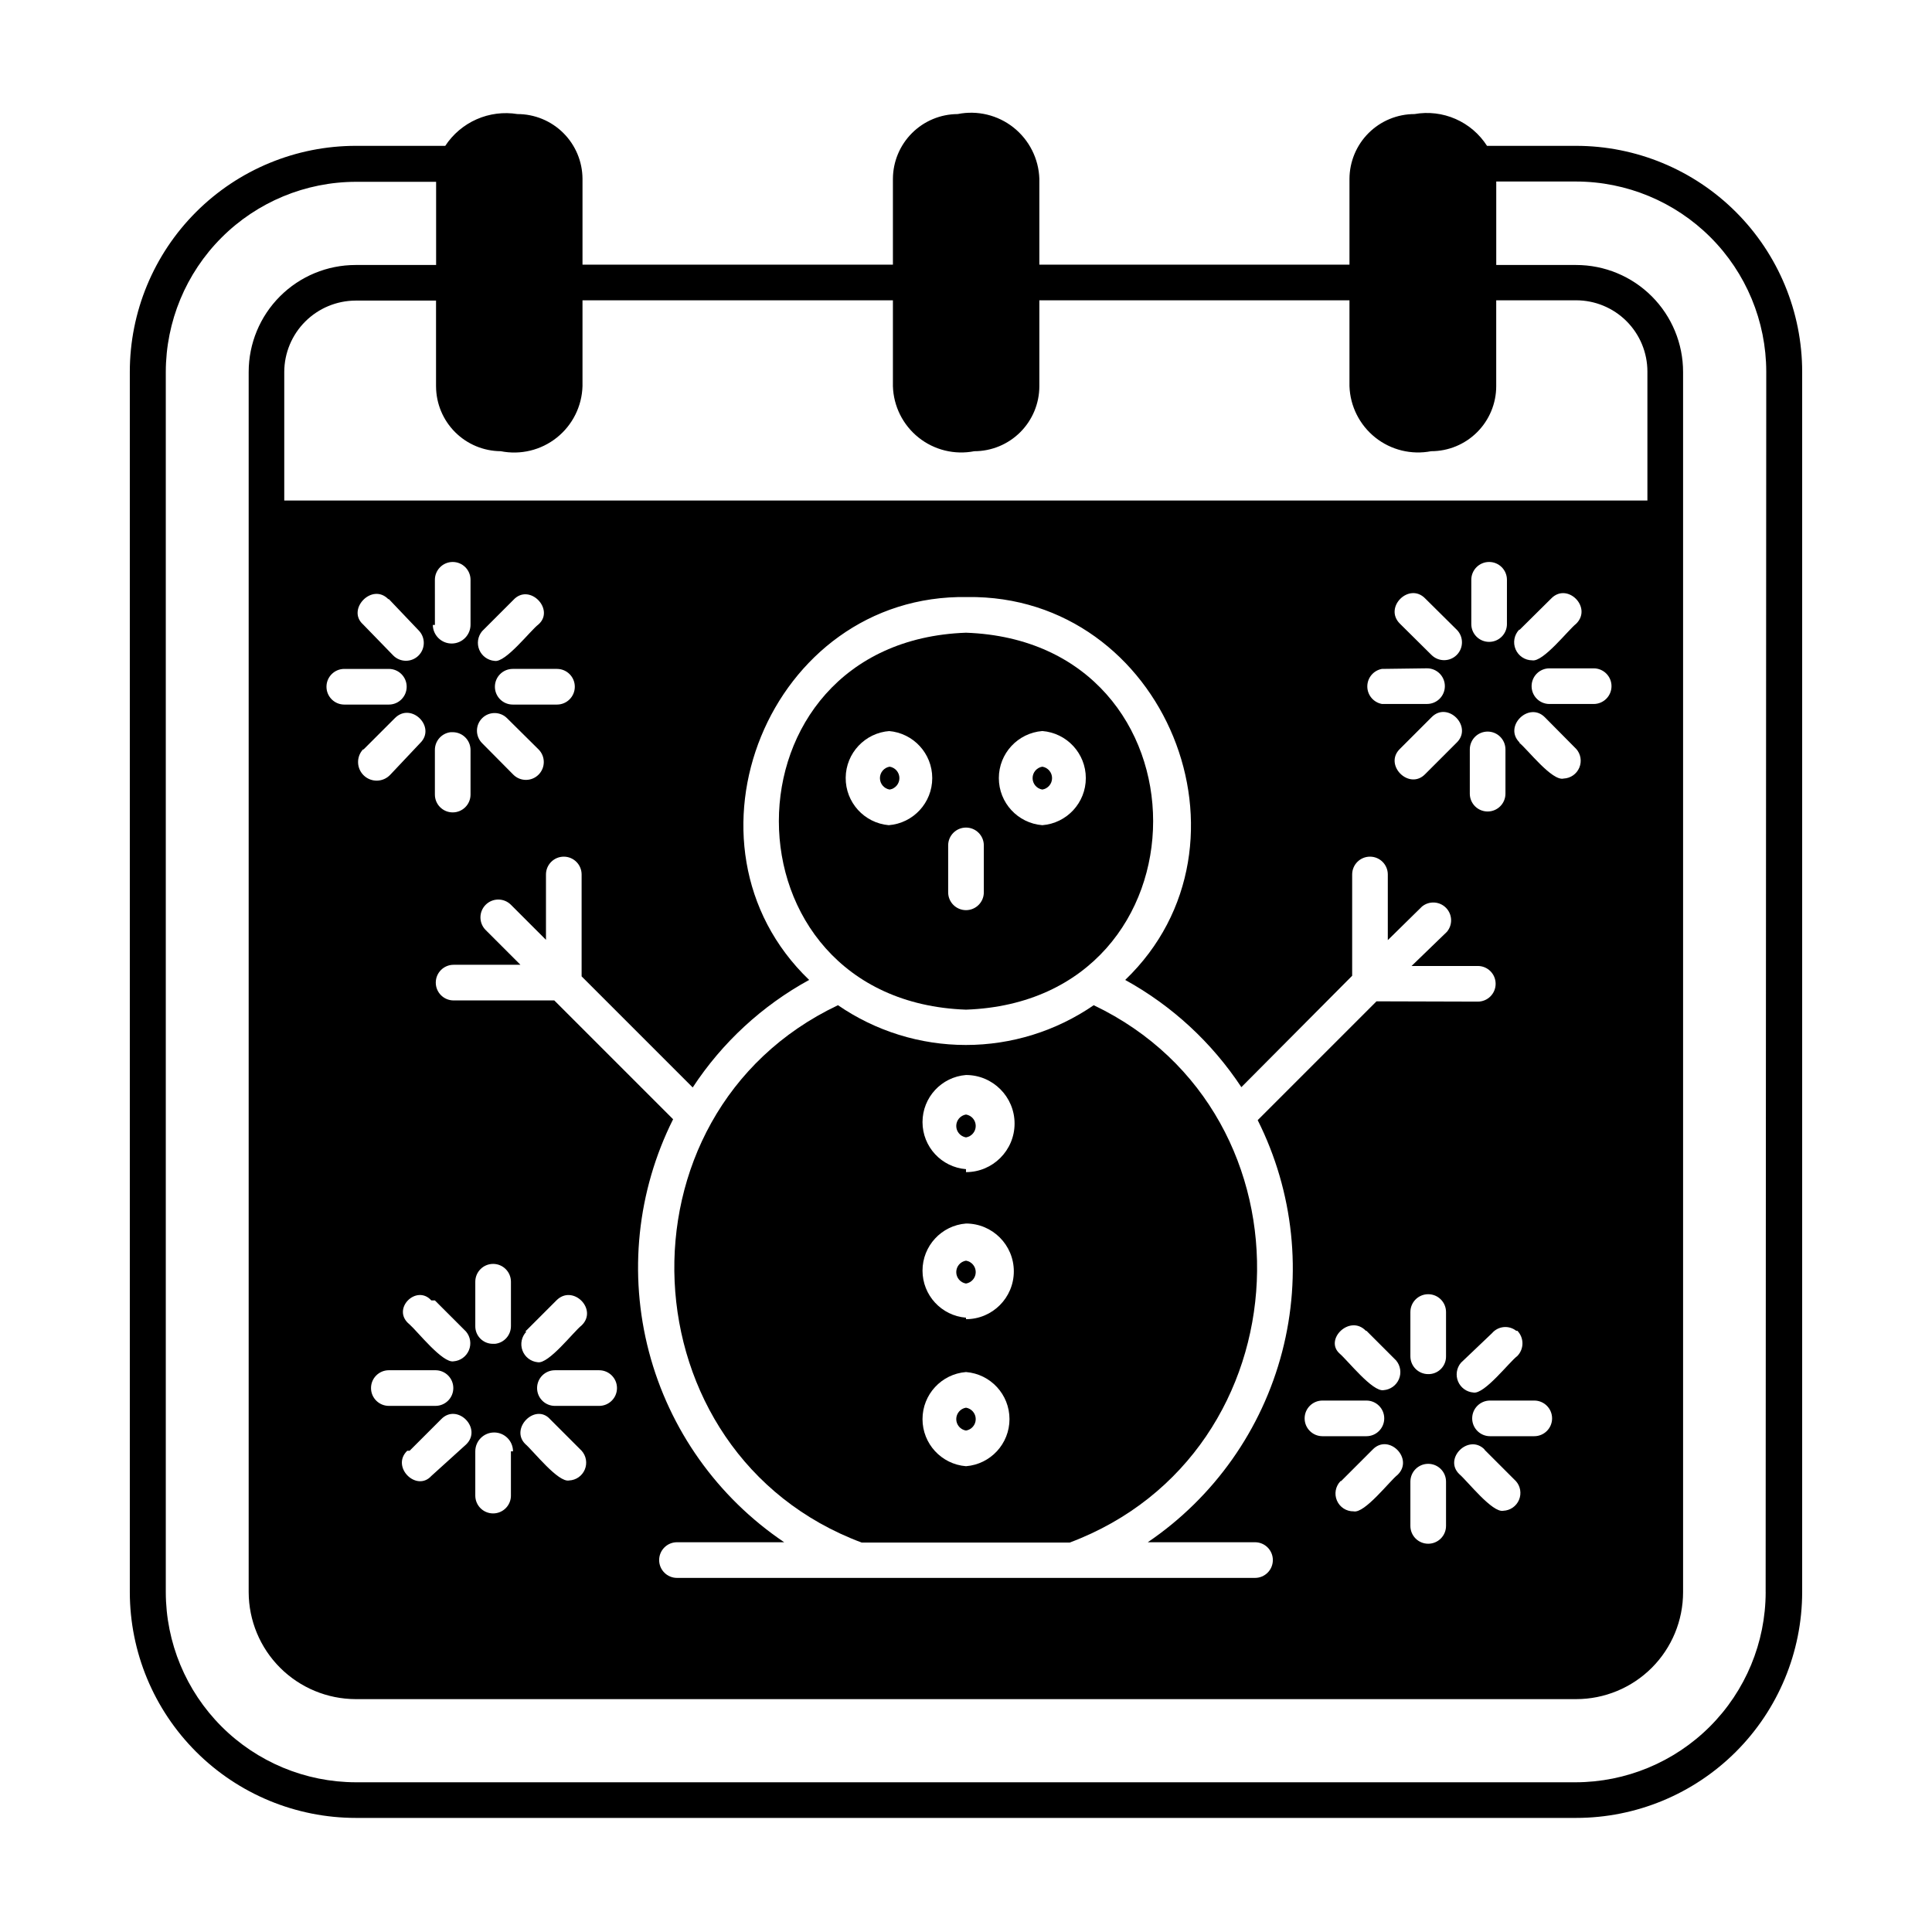 <?xml version="1.0" encoding="UTF-8"?>
<!-- Uploaded to: ICON Repo, www.svgrepo.com, Generator: ICON Repo Mixer Tools -->
<svg fill="#000000" width="800px" height="800px" version="1.1" viewBox="144 144 512 512" xmlns="http://www.w3.org/2000/svg">
 <g>
  <path d="m400 478.09c-1.488 0.238-2.582 1.523-2.582 3.031 0 1.504 1.094 2.789 2.582 3.031 1.484-0.242 2.578-1.527 2.578-3.031 0-1.508-1.094-2.793-2.578-3.031z"/>
  <path d="m400 439.36c-1.488 0.238-2.582 1.523-2.582 3.031 0 1.504 1.094 2.789 2.582 3.031 1.484-0.242 2.578-1.527 2.578-3.031 0-1.508-1.094-2.793-2.578-3.031z"/>
  <path d="m400 411.57c66.125-2.363 66.125-97.535 0-99.895-66.125 2.359-66.125 97.531 0 99.895zm20.23-73.84c6.508 0.52 11.523 5.949 11.523 12.477 0 6.527-5.016 11.961-11.523 12.477-6.508-0.516-11.527-5.949-11.527-12.477 0-6.527 5.019-11.957 11.527-12.477zm-24.957 30.309c0-2.609 2.117-4.723 4.727-4.723 2.606 0 4.723 2.113 4.723 4.723v12.438c0 2.609-2.117 4.723-4.723 4.723-2.609 0-4.727-2.113-4.727-4.723zm-15.742-30.309c6.508 0.52 11.523 5.949 11.523 12.477 0 6.527-5.016 11.961-11.523 12.477-6.504-0.574-11.477-6.055-11.414-12.586 0.062-6.527 5.137-11.914 11.648-12.367z"/>
  <path d="m433.85 410.39c-9.969 6.863-21.785 10.539-33.887 10.539-12.105 0-23.922-3.676-33.891-10.539-60.852 28.891-56.68 118.87 6.297 142.41h55.105c63.133-23.695 66.988-113.44 6.375-142.41zm-33.848 122.17c-6.508-0.516-11.527-5.949-11.527-12.477 0-6.527 5.019-11.961 11.527-12.477 6.508 0.516 11.523 5.949 11.523 12.477 0 6.527-5.016 11.961-11.523 12.477zm0-39.359c-6.508-0.516-11.527-5.949-11.527-12.477 0-6.527 5.019-11.961 11.527-12.477 7 0 12.672 5.672 12.672 12.672s-5.672 12.676-12.672 12.676zm0-39.359c-6.508-0.52-11.527-5.949-11.527-12.477 0-6.527 5.019-11.961 11.527-12.477 7.106 0 12.871 5.762 12.871 12.867 0 7.109-5.766 12.871-12.871 12.871z"/>
  <path d="m400 517.05c-1.488 0.242-2.582 1.523-2.582 3.031 0 1.508 1.094 2.789 2.582 3.031 1.484-0.242 2.578-1.523 2.578-3.031 0-1.508-1.094-2.789-2.578-3.031z"/>
  <path d="m561.69 182.65h-23.617c-2.012-3.144-4.91-5.621-8.328-7.121-3.418-1.5-7.203-1.953-10.879-1.301-4.559 0-8.934 1.805-12.164 5.019s-5.055 7.582-5.078 12.141v22.75h-82.184v-22.75c-0.172-5.32-2.68-10.289-6.848-13.598-4.168-3.305-9.582-4.609-14.801-3.562-4.543 0.02-8.898 1.832-12.109 5.047-3.215 3.215-5.031 7.566-5.051 12.113v22.75h-82.262v-22.75c-0.02-4.559-1.848-8.926-5.078-12.141s-7.602-5.019-12.16-5.019c-3.664-0.594-7.418-0.113-10.812 1.379-3.394 1.496-6.285 3.941-8.32 7.043h-23.617 0.004c-15.902-0.02-31.16 6.281-42.41 17.52-11.254 11.234-17.574 26.484-17.574 42.387v323.38c0.02 15.875 6.34 31.09 17.574 42.309 11.23 11.219 26.457 17.52 42.332 17.52h323.38c15.871 0 31.098-6.301 42.332-17.52 11.23-11.219 17.551-26.434 17.574-42.309v-323.38c0-15.887-6.312-31.125-17.547-42.359s-26.473-17.547-42.359-17.547zm-284.97 80.926c5.231 1.043 10.656-0.27 14.828-3.594 4.172-3.32 6.668-8.316 6.82-13.648v-22.75h82.262v22.75c0.156 5.316 2.641 10.293 6.793 13.613 4.156 3.32 9.559 4.648 14.777 3.629 4.57 0 8.957-1.816 12.191-5.051 3.231-3.234 5.047-7.617 5.047-12.191v-22.75h82.184v22.75c0.18 5.324 2.684 10.297 6.848 13.617 4.164 3.316 9.574 4.641 14.801 3.625 4.574 0 8.957-1.816 12.191-5.051s5.051-7.617 5.051-12.191v-22.75h21.176c5.008 0 9.816 1.992 13.359 5.535 3.543 3.543 5.531 8.348 5.531 13.359v34.164h-361.25v-34.086c0.02-5.004 2.016-9.797 5.555-13.336 3.539-3.539 8.332-5.535 13.336-5.559h21.332v22.75h0.004c0.02 4.547 1.836 8.898 5.047 12.113 3.215 3.215 7.566 5.027 12.113 5.051zm245.77 244.58c-2.609 0-4.723-2.113-4.723-4.723v-11.73c0-2.609 2.113-4.723 4.723-4.723s4.723 2.113 4.723 4.723v11.73c0.02 1.258-0.469 2.473-1.359 3.363-0.891 0.891-2.106 1.383-3.363 1.359zm4.723 28.496v11.73c0 2.609-2.113 4.723-4.723 4.723s-4.723-2.113-4.723-4.723v-11.73c0-2.609 2.113-4.723 4.723-4.723s4.723 2.113 4.723 4.723zm-18.422-127.29-31.488 31.488c9.531 19.008 11.836 40.828 6.477 61.406s-18.012 38.508-35.602 50.453h28.418c2.609 0 4.723 2.117 4.723 4.723 0 2.609-2.113 4.727-4.723 4.727h-153.19c-2.606 0-4.723-2.117-4.723-4.727 0-2.606 2.117-4.723 4.723-4.723h28.418c-17.688-11.918-30.434-29.867-35.852-50.496-5.418-20.633-3.141-42.527 6.41-61.602l-31.488-31.488h-26.684c-2.609 0-4.723-2.113-4.723-4.723s2.113-4.723 4.723-4.723h17.711l-9.211-9.211c-1.848-1.848-1.848-4.844 0-6.691 1.848-1.848 4.844-1.848 6.691 0l9.289 9.289v-17.316c0-2.609 2.117-4.723 4.723-4.723 2.609 0 4.723 2.113 4.723 4.723v27l29.441 29.441c7.793-11.887 18.391-21.676 30.859-28.496-37.391-35.895-10.547-102.34 41.879-101.47 52.426-0.707 79.27 65.574 41.879 101.47 12.41 6.84 22.973 16.594 30.781 28.418l29.363-29.52v-26.844c0-2.609 2.113-4.723 4.723-4.723s4.723 2.113 4.723 4.723v17.398l9.055-8.898c1.883-1.551 4.641-1.41 6.359 0.328 1.715 1.738 1.824 4.496 0.25 6.363l-9.367 9.055h17.555c2.609 0 4.723 2.113 4.723 4.723s-2.113 4.723-4.723 4.723zm-2.676 105.8c2.609 0 4.723 2.113 4.723 4.723 0 2.606-2.113 4.723-4.723 4.723h-11.652c-2.606 0-4.723-2.117-4.723-4.723 0-2.609 2.117-4.723 4.723-4.723zm0-18.5 7.871 7.871c1.156 1.379 1.445 3.285 0.75 4.945-0.699 1.656-2.262 2.785-4.055 2.926-2.914 0.551-9.523-7.871-11.652-9.684-4.172-3.699 2.676-10.469 6.93-6.059zm-6.691 39.832 8.344-8.344c4.25-4.41 11.02 2.441 6.613 6.691-2.047 1.574-8.738 10.312-11.652 9.684v-0.004c-1.918 0.039-3.668-1.09-4.426-2.852-0.762-1.762-0.379-3.805 0.965-5.176zm-209.63-16.375 8.344 8.344c1.219 1.359 1.547 3.301 0.84 4.984-0.707 1.684-2.32 2.809-4.144 2.891-2.914 0.629-9.523-7.871-11.652-9.684-4.09-4.094 2.68-10.941 6.613-6.535zm-6.613-23.223 8.266-8.266c4.328-4.41 11.098 2.363 6.691 6.613-2.125 1.652-8.738 10.312-11.652 9.762h0.004c-1.832-0.18-3.398-1.391-4.035-3.117-0.637-1.727-0.234-3.664 1.043-4.992zm7.871 19.68h0.004c-2.609 0-4.723-2.113-4.723-4.723s2.113-4.723 4.723-4.723h11.73-0.004c2.609 0 4.727 2.113 4.727 4.723s-2.117 4.723-4.727 4.723zm-16.375-16.453h0.004c-1.258 0.023-2.473-0.469-3.363-1.359s-1.383-2.102-1.359-3.363v-11.727c0-2.609 2.113-4.727 4.723-4.727s4.723 2.117 4.723 4.727v11.73-0.004c0.016 2.41-1.781 4.445-4.172 4.723zm4.723 28.496v11.73h0.004c0 2.609-2.113 4.723-4.723 4.723s-4.723-2.113-4.723-4.723v-11.727c0-2.762 2.238-5 5-5 2.758 0 4.996 2.238 4.996 5zm-32.348-207.35c2.606 0 4.723 2.117 4.723 4.723 0 2.609-2.117 4.727-4.723 4.727h-11.809c-2.609 0-4.723-2.117-4.723-4.727 0-2.606 2.113-4.723 4.723-4.723zm0-18.5 7.871 8.266c1.848 1.848 1.848 4.844 0 6.691-1.848 1.848-4.844 1.848-6.691 0l-8.031-8.266c-4.406-3.934 2.363-11.098 6.691-6.691zm-6.691 39.832 8.266-8.266c4.328-4.41 11.098 2.363 6.691 6.613l-7.871 8.344h-0.004c-1.848 2-4.965 2.125-6.965 0.277s-2.125-4.965-0.277-6.965zm23.617-4.566-0.004 0.004c2.609 0 4.723 2.113 4.723 4.723v11.809c0 2.606-2.113 4.723-4.723 4.723-2.606 0-4.723-2.117-4.723-4.723v-11.809c-0.016-2.41 1.781-4.441 4.172-4.723zm-4.723-28.418-0.004-11.961c0-2.609 2.117-4.727 4.723-4.727 2.609 0 4.723 2.117 4.723 4.727v11.809-0.004c0.047 2.762-2.156 5.035-4.918 5.078-2.762 0.043-5.035-2.16-5.078-4.918zm0 179.01 8.266 8.266h-0.004c1.156 1.379 1.445 3.285 0.746 4.945-0.695 1.656-2.258 2.789-4.051 2.926-2.914 0.551-9.523-7.871-11.652-9.762-5.039-4.012 1.812-10.781 5.746-6.375zm-11.57 18.5h11.73-0.008c2.609 0 4.727 2.113 4.727 4.723s-2.117 4.723-4.727 4.723h-12.355c-2.609 0-4.727-2.113-4.727-4.723s2.117-4.723 4.727-4.723zm4.879 21.332 8.344-8.344c4.25-4.41 11.02 2.441 6.613 6.691l-9.215 8.344c-3.934 4.332-10.785-2.438-6.375-6.691zm34.16-219c-2.125 1.574-8.738 10.234-11.652 9.684h0.004c-1.793-0.141-3.359-1.27-4.055-2.926-0.695-1.66-0.406-3.566 0.746-4.945l8.266-8.266c4.254-4.644 11.102 2.519 6.691 6.453zm4.879 11.809h0.004c2.609 0 4.723 2.117 4.723 4.723 0 2.609-2.113 4.727-4.723 4.727h-11.73c-2.609 0-4.723-2.117-4.723-4.727 0-2.606 2.113-4.723 4.723-4.723zm-13.227 13.066 8.344 8.266 0.004 0.004c1.848 1.848 1.848 4.84 0 6.688-1.848 1.852-4.844 1.852-6.691 0l-8.266-8.344c-1.824-1.824-1.824-4.785 0-6.609 1.828-1.828 4.789-1.828 6.613 0zm244.98-16.766-8.344-8.266c-4.41-4.328 2.441-11.098 6.691-6.691l8.344 8.266h0.004c1.848 1.848 1.848 4.844 0 6.691-1.848 1.848-4.844 1.848-6.691 0zm6.691 23.223-8.344 8.344c-4.25 4.41-11.098-2.441-6.691-6.691l8.344-8.344c4.258-4.406 11.027 2.441 6.695 6.691zm-7.871-19.68h0.004c2.609 0 4.723 2.113 4.723 4.723s-2.113 4.723-4.723 4.723h-11.965c-2.238-0.414-3.863-2.367-3.863-4.644s1.625-4.231 3.863-4.644zm21.176-11.73h0.004c0 2.609-2.113 4.723-4.723 4.723s-4.723-2.113-4.723-4.723v-11.727c0-2.609 2.113-4.727 4.723-4.727s4.723 2.117 4.723 4.727zm2.754 187.28h0.004c1.812 1.863 1.812 4.828 0 6.691-2.125 1.574-8.738 10.234-11.652 9.684l0.004-0.004c-1.793-0.137-3.359-1.27-4.055-2.926-0.695-1.66-0.406-3.566 0.746-4.945l8.266-7.871c1.617-1.879 4.426-2.156 6.379-0.629zm-7.871-158.78 0.004-0.004c2.609 0 4.723 2.117 4.723 4.727v11.727c0 2.609-2.113 4.723-4.723 4.723s-4.723-2.113-4.723-4.723v-11.727c0-1.27 0.508-2.481 1.41-3.371 0.902-0.887 2.125-1.375 3.391-1.355zm-0.867 190.27 8.344 8.344h0.008c1.219 1.359 1.543 3.297 0.836 4.981-0.707 1.684-2.32 2.809-4.144 2.891-2.914 0.629-9.523-7.871-11.652-9.684-4.328-4.094 2.441-10.863 6.695-6.531zm1.496-3.543h0.004c-2.606 0-4.723-2.117-4.723-4.723 0-2.609 2.117-4.723 4.723-4.723h11.73c2.609 0 4.723 2.113 4.723 4.723 0 2.606-2.113 4.723-4.723 4.723zm7.871-183.81c-4.41-4.25 2.441-11.02 6.691-6.691l8.266 8.344h0.008c1.219 1.359 1.543 3.301 0.836 4.984-0.707 1.684-2.32 2.809-4.144 2.887-3.07 0.789-9.684-7.871-11.809-9.523zm0-29.914 8.344-8.266c4.25-4.41 11.02 2.363 6.613 6.691-2.047 1.574-8.738 10.234-11.652 9.684h0.008c-1.914-0.008-3.644-1.152-4.398-2.918-0.75-1.762-0.383-3.801 0.934-5.191zm7.871 19.68h0.008c-2.609 0-4.723-2.113-4.723-4.723s2.113-4.723 4.723-4.723h11.73c2.606 0 4.723 2.113 4.723 4.723s-2.117 4.723-4.723 4.723zm57.309 235.38h0.008c-0.023 13.355-5.336 26.156-14.781 35.602-9.441 9.441-22.246 14.758-35.602 14.777h-323.22c-13.355-0.02-26.16-5.336-35.602-14.777-9.445-9.445-14.762-22.246-14.781-35.602v-323.38c0.02-13.355 5.336-26.16 14.781-35.602 9.441-9.445 22.246-14.758 35.602-14.781h21.254v22.043h-21.336c-7.516 0-14.723 2.984-20.035 8.301-5.316 5.312-8.301 12.523-8.301 20.039v323.38c0.02 7.508 3.012 14.707 8.32 20.016 5.312 5.309 12.508 8.301 20.016 8.324h323.46c7.516 0 14.723-2.988 20.039-8.301 5.312-5.316 8.297-12.523 8.297-20.039v-323.38c0-7.516-2.984-14.727-8.297-20.039-5.316-5.316-12.523-8.301-20.039-8.301h-21.176v-22.121h21.176c13.355 0.023 26.156 5.336 35.602 14.781 9.441 9.441 14.758 22.246 14.777 35.602z"/>
  <path d="m420.23 353.24c1.484-0.238 2.578-1.523 2.578-3.031 0-1.504-1.094-2.789-2.578-3.031-1.488 0.242-2.582 1.527-2.582 3.031 0 1.508 1.094 2.793 2.582 3.031z"/>
  <path d="m379.77 353.24c1.488-0.238 2.582-1.523 2.582-3.031 0-1.504-1.094-2.789-2.582-3.031-1.484 0.242-2.578 1.527-2.578 3.031 0 1.508 1.094 2.793 2.578 3.031z"/>
 </g>
</svg>